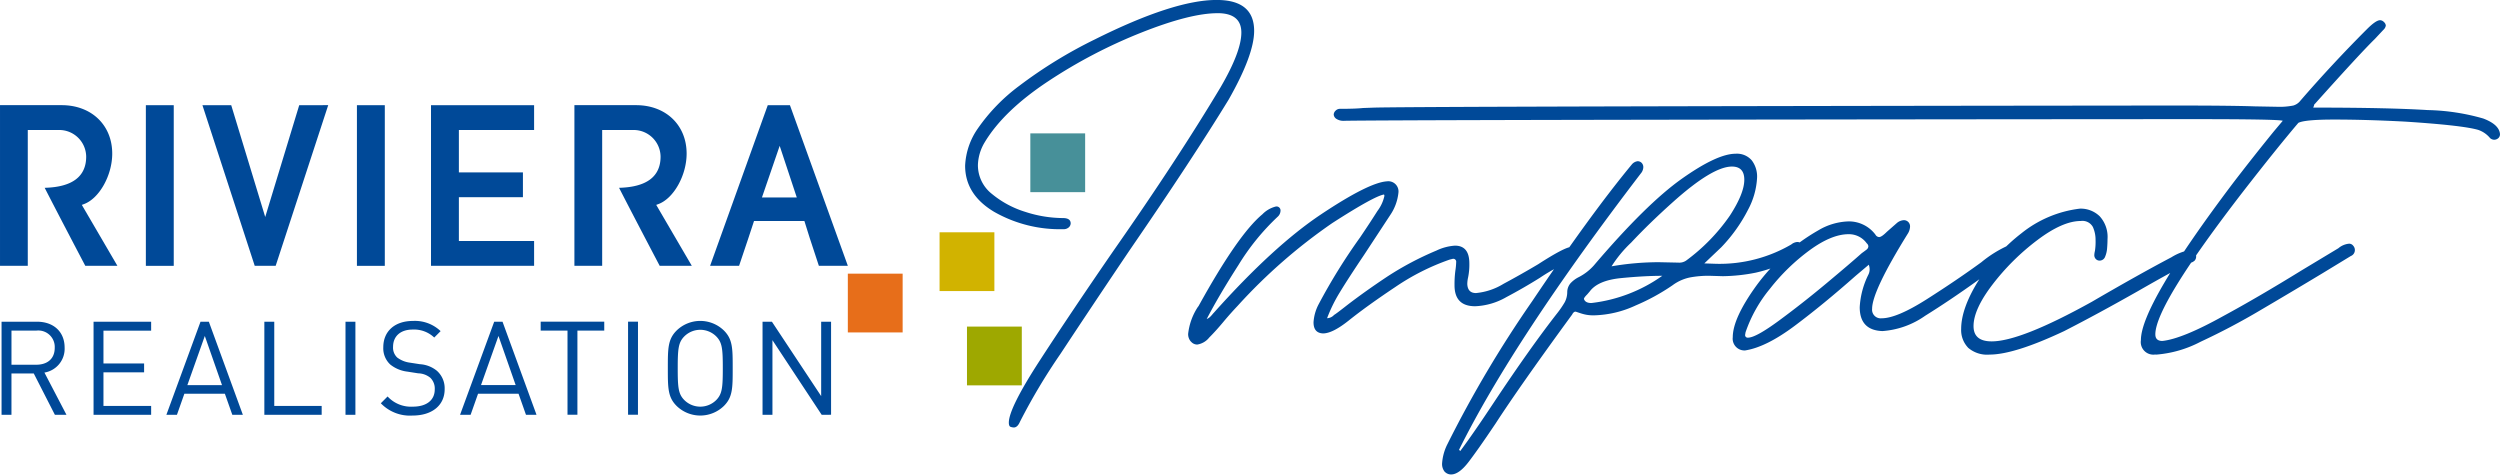 <?xml version="1.0" encoding="UTF-8"?> <svg xmlns="http://www.w3.org/2000/svg" width="374.403" height="71.065" viewBox="0 0 374.403 71.065"><g id="Groupe_36" data-name="Groupe 36" transform="translate(-4170.584 1391.758)"><path id="Tracé_109" data-name="Tracé 109" d="M222.309,322.909a1.883,1.883,0,0,1-2.1-2.161q0-5.247,13.892-23.647,3.087-4.013,6.051-7.656l1.3-1.544q-.5-.246-13.522-.247c-9.343,0-118.766.083-127,.247a1.933,1.933,0,0,1-1.235-.309.84.84,0,0,1-.371-.617.827.827,0,0,1,.278-.587.888.888,0,0,1,.648-.278q2.285,0,3.458-.123l1.729-.062c8.068-.206,115.206-.309,120.146-.309q8.088,0,11.669.124l3.334.062a10.484,10.484,0,0,0,2.439-.185,2.061,2.061,0,0,0,1.08-.741q4.816-5.557,9.94-10.681,1.357-1.358,1.976-1.358a.827.827,0,0,1,.587.278.78.78,0,0,1,.278.525,1.118,1.118,0,0,1-.371.648q-.371.4-1.3,1.389-2.037,1.977-8.953,9.693c-.041,0-.072.041-.093.123a4.088,4.088,0,0,1-.154.432q11.174,0,17.133.37a32.416,32.416,0,0,1,8.335,1.266q2.376.9,2.5,2.316a.769.769,0,0,1-.278.648.937.937,0,0,1-.587.216.983.983,0,0,1-.617-.247,3.936,3.936,0,0,0-1.791-1.235q-2.347-.679-10.928-1.235-5.866-.308-10.62-.309-4.384,0-5.371.494-3.149,3.7-8.15,10.126Q222.371,315.5,222.37,319.884q0,.988,1.05.988,2.964-.308,9.076-3.7,5.247-2.839,11.855-6.915l5.433-3.272a2.882,2.882,0,0,1,1.605-.679.762.762,0,0,1,.617.309.963.963,0,0,1-.37,1.544l-4.26,2.593q-4.508,2.718-9.292,5.526A101.171,101.171,0,0,1,229.131,321a17.137,17.137,0,0,1-6.575,1.914Zm-28-1.05a3.819,3.819,0,0,1-1.019-2.778q0-3.024,2.5-7.1a27.351,27.351,0,0,1,6.514-7.224,17.247,17.247,0,0,1,8.767-3.7,4.077,4.077,0,0,1,2.964,1.142,4.584,4.584,0,0,1,1.173,3.427q0,.618-.061,1.358a4.032,4.032,0,0,1-.309,1.3.875.875,0,0,1-.865.555.749.749,0,0,1-.494-.216.814.814,0,0,1-.247-.648,2.95,2.95,0,0,1,.093-.586,9.024,9.024,0,0,0,.093-1.636,4.7,4.7,0,0,0-.4-1.945,1.78,1.78,0,0,0-1.821-.9q-2.717,0-6.514,2.871a34.957,34.957,0,0,0-6.668,6.606q-2.871,3.736-2.871,6.267,0,2.285,2.717,2.284,4.321,0,15-5.927,7.1-4.136,11.916-6.668a7.918,7.918,0,0,1,2.9-1.111q.8,0,.8.926a.9.9,0,0,1-.247.71,1.738,1.738,0,0,1-.679.34q-1.544.618-7.78,4.2-5.866,3.334-11.052,5.989-7.471,3.519-11.175,3.519a4.35,4.35,0,0,1-3.242-1.05m-28.246-4.075q3.519-2.593,7.069-5.557t5.279-4.507c.287-.205.525-.38.71-.525a.645.645,0,0,0,.278-.525.682.682,0,0,0-.247-.432,3.283,3.283,0,0,0-2.717-1.358q-2.533,0-5.8,2.377a30.334,30.334,0,0,0-5.958,5.773A20.788,20.788,0,0,0,161,319.575l-.062.371a.382.382,0,0,0,.432.432q1.174,0,4.692-2.593m-6.977,2.531q0-2.839,3.55-7.748a29.845,29.845,0,0,1,9.23-8.242,9.342,9.342,0,0,1,4.569-1.358,4.97,4.97,0,0,1,4.013,1.976.685.685,0,0,0,.556.371q.37,0,1.173-.8l1.482-1.3a1.746,1.746,0,0,1,1.05-.432.923.923,0,0,1,.926.988,2.092,2.092,0,0,1-.308.988q-5.372,8.645-5.372,11.3a1.289,1.289,0,0,0,1.42,1.42q2.283,0,6.792-2.871t8.15-5.526a17.684,17.684,0,0,1,4.075-2.531.863.863,0,0,1,.679.278.875.875,0,0,1,.247.587,1.068,1.068,0,0,1-.494.864q-2.593,1.729-5.125,3.581-4.137,2.964-7.81,5.248a12.635,12.635,0,0,1-6.39,2.284q-3.4-.123-3.4-3.581a12.492,12.492,0,0,1,1.3-4.878,1.768,1.768,0,0,0,.185-.8,2.178,2.178,0,0,0-.124-.679l-1.976,1.667q-4.816,4.26-9.107,7.471t-7.44,3.7a1.764,1.764,0,0,1-1.852-1.976m-10.557-9.2q-2.655,0-6.143.34t-4.723,2.006l-.37.432c-.33.33-.494.556-.494.679q.185.618,1.111.618a22.859,22.859,0,0,0,10.62-4.075m-.494-2.038,2.9.062a1.815,1.815,0,0,0,1.173-.309,28.41,28.41,0,0,0,6.545-6.73q2.16-3.334,2.161-5.371,0-1.975-1.852-1.976-2.9,0-8.829,5.31-3.52,3.149-6.267,6.081a18.355,18.355,0,0,0-2.933,3.55,41.785,41.785,0,0,1,7.1-.618m-32.075,31.4a1.83,1.83,0,0,1-.4-1.327,7.493,7.493,0,0,1,.741-2.717,173.231,173.231,0,0,1,12.75-21.517q8.736-13,14.911-20.467a1.355,1.355,0,0,1,.864-.494.841.841,0,0,1,.618.247.922.922,0,0,1,.247.679,1.566,1.566,0,0,1-.247.741Q126.3,320.625,118.09,337.172l.185.185q1.977-2.655,5-7.224,5.5-8.273,9.508-13.4a14.315,14.315,0,0,0,1.142-1.667,3.294,3.294,0,0,0,.371-1.482,2.054,2.054,0,0,1,.525-1.389,4.347,4.347,0,0,1,1.235-.9,7.775,7.775,0,0,0,2.223-1.729q7.84-9.2,13.151-12.966t8.088-3.766a2.921,2.921,0,0,1,2.408.988,3.989,3.989,0,0,1,.8,2.593,11.339,11.339,0,0,1-1.358,4.816,23.461,23.461,0,0,1-4.013,5.619l-2.532,2.408,1.791.062a21.342,21.342,0,0,0,11.237-2.9,1.574,1.574,0,0,1,.926-.371.912.912,0,0,1,.679.34,1.051,1.051,0,0,1,.309.71q0,.555-.926,1.049a22.091,22.091,0,0,1-6.328,2.5,26.447,26.447,0,0,1-4.909.525l-2.1-.062a15.4,15.4,0,0,0-2.809.247,6.593,6.593,0,0,0-2.624,1.173,31.275,31.275,0,0,1-5.526,3.025,15.641,15.641,0,0,1-6.267,1.482,5.939,5.939,0,0,1-1.142-.093,6.848,6.848,0,0,1-.834-.216l-.741-.247a.421.421,0,0,0-.309.124.95.95,0,0,0-.185.247.716.716,0,0,1-.124.185q-7.717,10.558-11.361,16.176-2.654,3.951-4.075,5.8t-2.593,1.852a1.308,1.308,0,0,1-.957-.4m-38.033-19.51a1.682,1.682,0,0,1-.4-1.142,9.119,9.119,0,0,1,1.482-4.075l.062-.062q5.927-10.743,9.57-13.769a4.245,4.245,0,0,1,2.038-1.173.6.6,0,0,1,.679.679,1.246,1.246,0,0,1-.432.864,34.884,34.884,0,0,0-5.865,7.224q-2.964,4.631-4.754,8.088a1.519,1.519,0,0,0,.525-.339,4.463,4.463,0,0,0,.339-.371q.125-.153.247-.278,8.891-9.94,16.022-14.695t9.848-4.939a1.529,1.529,0,0,1,1.729,1.729,7.257,7.257,0,0,1-1.235,3.334l-3.89,5.927q-2.408,3.582-3.643,5.619a22.5,22.5,0,0,0-1.914,3.89,1.474,1.474,0,0,0,1.05-.494q.246-.123,1.976-1.482,2.654-2.037,5.9-4.2a45.781,45.781,0,0,1,7.44-3.951,7.54,7.54,0,0,1,2.778-.741q2.16,0,2.161,2.655a9.643,9.643,0,0,1-.185,2.1,4.59,4.59,0,0,0-.123.988q.061,1.359,1.3,1.358a9.559,9.559,0,0,0,4.137-1.389q2.593-1.389,5.186-2.933,4.013-2.593,5-2.593a.893.893,0,0,1,.741.309,1.067,1.067,0,0,1,.247.679.916.916,0,0,1-.618.926,27.656,27.656,0,0,0-5.124,2.717q-2.47,1.544-5.032,2.9a10.114,10.114,0,0,1-4.661,1.358q-3.088,0-3.087-3.149a15.6,15.6,0,0,1,.123-2.161,10.136,10.136,0,0,0,.124-1.3.437.437,0,0,0-.494-.494l-.494.123a34.687,34.687,0,0,0-8.088,4.075q-4.26,2.841-7.039,5.063-2.408,1.915-3.828,1.914-1.421-.061-1.42-1.667a6.687,6.687,0,0,1,.741-2.655,87.156,87.156,0,0,1,6.236-10.064q1.542-2.283,2.593-3.951a5.74,5.74,0,0,0,1.05-2.285l-.062-.185q-1.482.248-7.718,4.26a81.494,81.494,0,0,0-14.2,12.41q-1.051,1.111-2.038,2.284-1.172,1.421-2.223,2.47a2.864,2.864,0,0,1-1.791,1.05,1.227,1.227,0,0,1-.957-.463M50.946,333.745q-.278-.093-.278-.648,0-2.162,4.692-9.385t10.99-16.361q9.632-13.768,16.053-24.512,3.087-5.309,3.087-8.15,0-2.778-3.272-2.9H81.91q-4.075,0-11.391,2.9A76.209,76.209,0,0,0,56.534,282q-6.668,4.415-9.508,9.169a6.967,6.967,0,0,0-.988,3.334,5.464,5.464,0,0,0,2.1,4.353,14.582,14.582,0,0,0,5,2.686,18.444,18.444,0,0,0,5.619.926q1.172,0,1.173.8a.825.825,0,0,1-.278.587,1.132,1.132,0,0,1-.834.278,19.838,19.838,0,0,1-10.342-2.593q-4.353-2.593-4.353-6.915a10.518,10.518,0,0,1,1.914-5.588,27.436,27.436,0,0,1,6.174-6.359,68.783,68.783,0,0,1,11.3-6.946q11.855-5.927,18.276-5.927,5.618,0,5.619,4.631,0,3.581-3.828,10.311-5.434,8.891-14.941,22.721-5.619,8.336-10.218,15.312a90.294,90.294,0,0,0-6.082,10.188q-.371.864-.926.864a1.524,1.524,0,0,1-.463-.093" transform="translate(4271 -1661.569)" fill="#004998"></path><g id="Groupe_34" data-name="Groupe 34" transform="translate(578 223.578)"><path id="Tracé_110" data-name="Tracé 110" d="M245.094,268.659l-3.3-6.323a3.613,3.613,0,0,0,3.025-3.739c0-2.408-1.7-3.876-4.117-3.876h-5.327v13.938h1.483v-6.186H240.2l3.16,6.186Zm-1.756-10.042c0,1.7-1.152,2.545-2.771,2.545h-3.707v-5.109h3.707a2.463,2.463,0,0,1,2.771,2.564m14.438,10.042v-1.331h-7.141V262.3h6.087v-1.331h-6.087v-4.913h7.141v-1.332h-8.624v13.938Zm13.736,0-5.093-13.938H265.17l-5.112,13.938h1.581l1.112-3.152h6.068l1.112,3.152Zm-3.122-4.444H263.2l2.614-7.361Zm14.925,4.444v-1.331h-7.1V254.721H274.73v13.938Zm5.052-13.938h-1.483v13.938h1.483Zm13.365,10.1a3.494,3.494,0,0,0-1.17-2.76,4.464,4.464,0,0,0-2.537-.979l-1.522-.235a3.988,3.988,0,0,1-1.872-.763,2.016,2.016,0,0,1-.625-1.605c0-1.547,1.073-2.584,2.927-2.584a4.37,4.37,0,0,1,3.239,1.194l.956-.959a5.566,5.566,0,0,0-4.136-1.527c-2.751,0-4.448,1.566-4.448,3.935a3.3,3.3,0,0,0,1.054,2.6,5.042,5.042,0,0,0,2.556,1.057l1.619.254a2.986,2.986,0,0,1,1.814.666,2.248,2.248,0,0,1,.663,1.742c0,1.625-1.248,2.583-3.277,2.583a4.764,4.764,0,0,1-3.786-1.526l-1.014,1.018a6.046,6.046,0,0,0,4.761,1.84c2.887,0,4.8-1.507,4.8-3.954m13.755,3.837L310.4,254.721h-1.248l-5.112,13.938h1.58l1.113-3.152H312.8l1.112,3.152Zm-3.121-4.444h-5.19l2.615-7.361Zm13.267-8.163v-1.332h-9.521v1.332h4.018v12.607h1.483V256.052Zm5.052-1.332H329.2v13.938h1.483Zm14.184,6.969c0-2.956,0-4.326-1.307-5.638a5.077,5.077,0,0,0-7.1,0c-1.307,1.312-1.307,2.682-1.307,5.638s0,4.326,1.307,5.638a5.077,5.077,0,0,0,7.1,0c1.307-1.312,1.307-2.682,1.307-5.638m-1.482,0c0,2.917-.1,3.856-.975,4.757a3.384,3.384,0,0,1-4.8,0c-.878-.9-.976-1.84-.976-4.757s.1-3.856.976-4.757a3.384,3.384,0,0,1,4.8,0c.878.9.975,1.84.975,4.757m16.214,6.969V254.721h-1.483V265.86l-7.375-11.139h-1.405v13.938h1.483V257.482l7.374,11.177Z" transform="translate(3357.443 -1821.875)" fill="#004998"></path><path id="Tracé_111" data-name="Tracé 111" d="M465.888,150.265v-3.719h-15.44V170.6h15.44v-3.719H454.623v-6.555h9.592v-3.719h-9.592v-6.347Z" transform="translate(3206.683 -1746.128)" fill="#004998"></path><rect id="Rectangle_65" data-name="Rectangle 65" width="4.176" height="24.059" transform="translate(3614.428 -1599.582)" fill="#004998"></rect><path id="Tracé_112" data-name="Tracé 112" d="M350.465,146.546l-5.092,16.742-5.092-16.742h-4.312L343.8,170.6h3.138l7.869-24.059Z" transform="translate(3286.931 -1746.128)" fill="#004998"></path><rect id="Rectangle_66" data-name="Rectangle 66" width="4.176" height="24.059" transform="translate(3646.037 -1599.582)" fill="#004998"></rect><path id="Tracé_113" data-name="Tracé 113" d="M252.166,170.6l-5.329-9.124.319-.118c2.3-.846,4.236-4.308,4.236-7.561,0-4.272-3.114-7.255-7.573-7.255h-9.234V170.6h4.159v-20.34h4.769a4.035,4.035,0,0,1,3.978,3.986c0,2.995-2.091,4.565-6.216,4.673,1.957,3.826,5.506,10.584,6.083,11.682Z" transform="translate(3358 -1746.128)" fill="#004998"></path><path id="Tracé_114" data-name="Tracé 114" d="M539.854,170.6l-5.329-9.124.319-.118c2.3-.846,4.235-4.308,4.235-7.561,0-4.272-3.114-7.255-7.572-7.255h-9.234V170.6h4.159v-20.34H531.2a4.035,4.035,0,0,1,3.977,3.986c0,2.995-2.091,4.565-6.216,4.673,1.958,3.826,5.507,10.584,6.084,11.682Z" transform="translate(3156.335 -1746.128)" fill="#004998"></path><path id="Tracé_115" data-name="Tracé 115" d="M600.656,152.634l2.562,7.731H598Zm1.536-6.088h-3.321L590.235,170.6h4.341l1.4-4.165.837-2.544h7.544l.8,2.55,1.367,4.159h4.339Z" transform="translate(3108.694 -1746.128)" fill="#004998"></path></g><g id="Groupe_35" data-name="Groupe 35" transform="translate(360.364 83)"><rect id="Rectangle_68" data-name="Rectangle 68" width="8.209" height="8.802" transform="translate(3955.036 -1425.848)" fill="#9ea800"></rect><rect id="Rectangle_69" data-name="Rectangle 69" width="8.209" height="8.802" transform="translate(3937.192 -1433.775)" fill="#e76e1a"></rect><rect id="Rectangle_70" data-name="Rectangle 70" width="8.209" height="8.802" transform="translate(3950.931 -1439.97)" fill="#d1b300"></rect><rect id="Rectangle_71" data-name="Rectangle 71" width="8.209" height="8.802" transform="translate(3964.524 -1454.783)" fill="#479099"></rect></g></g></svg> 